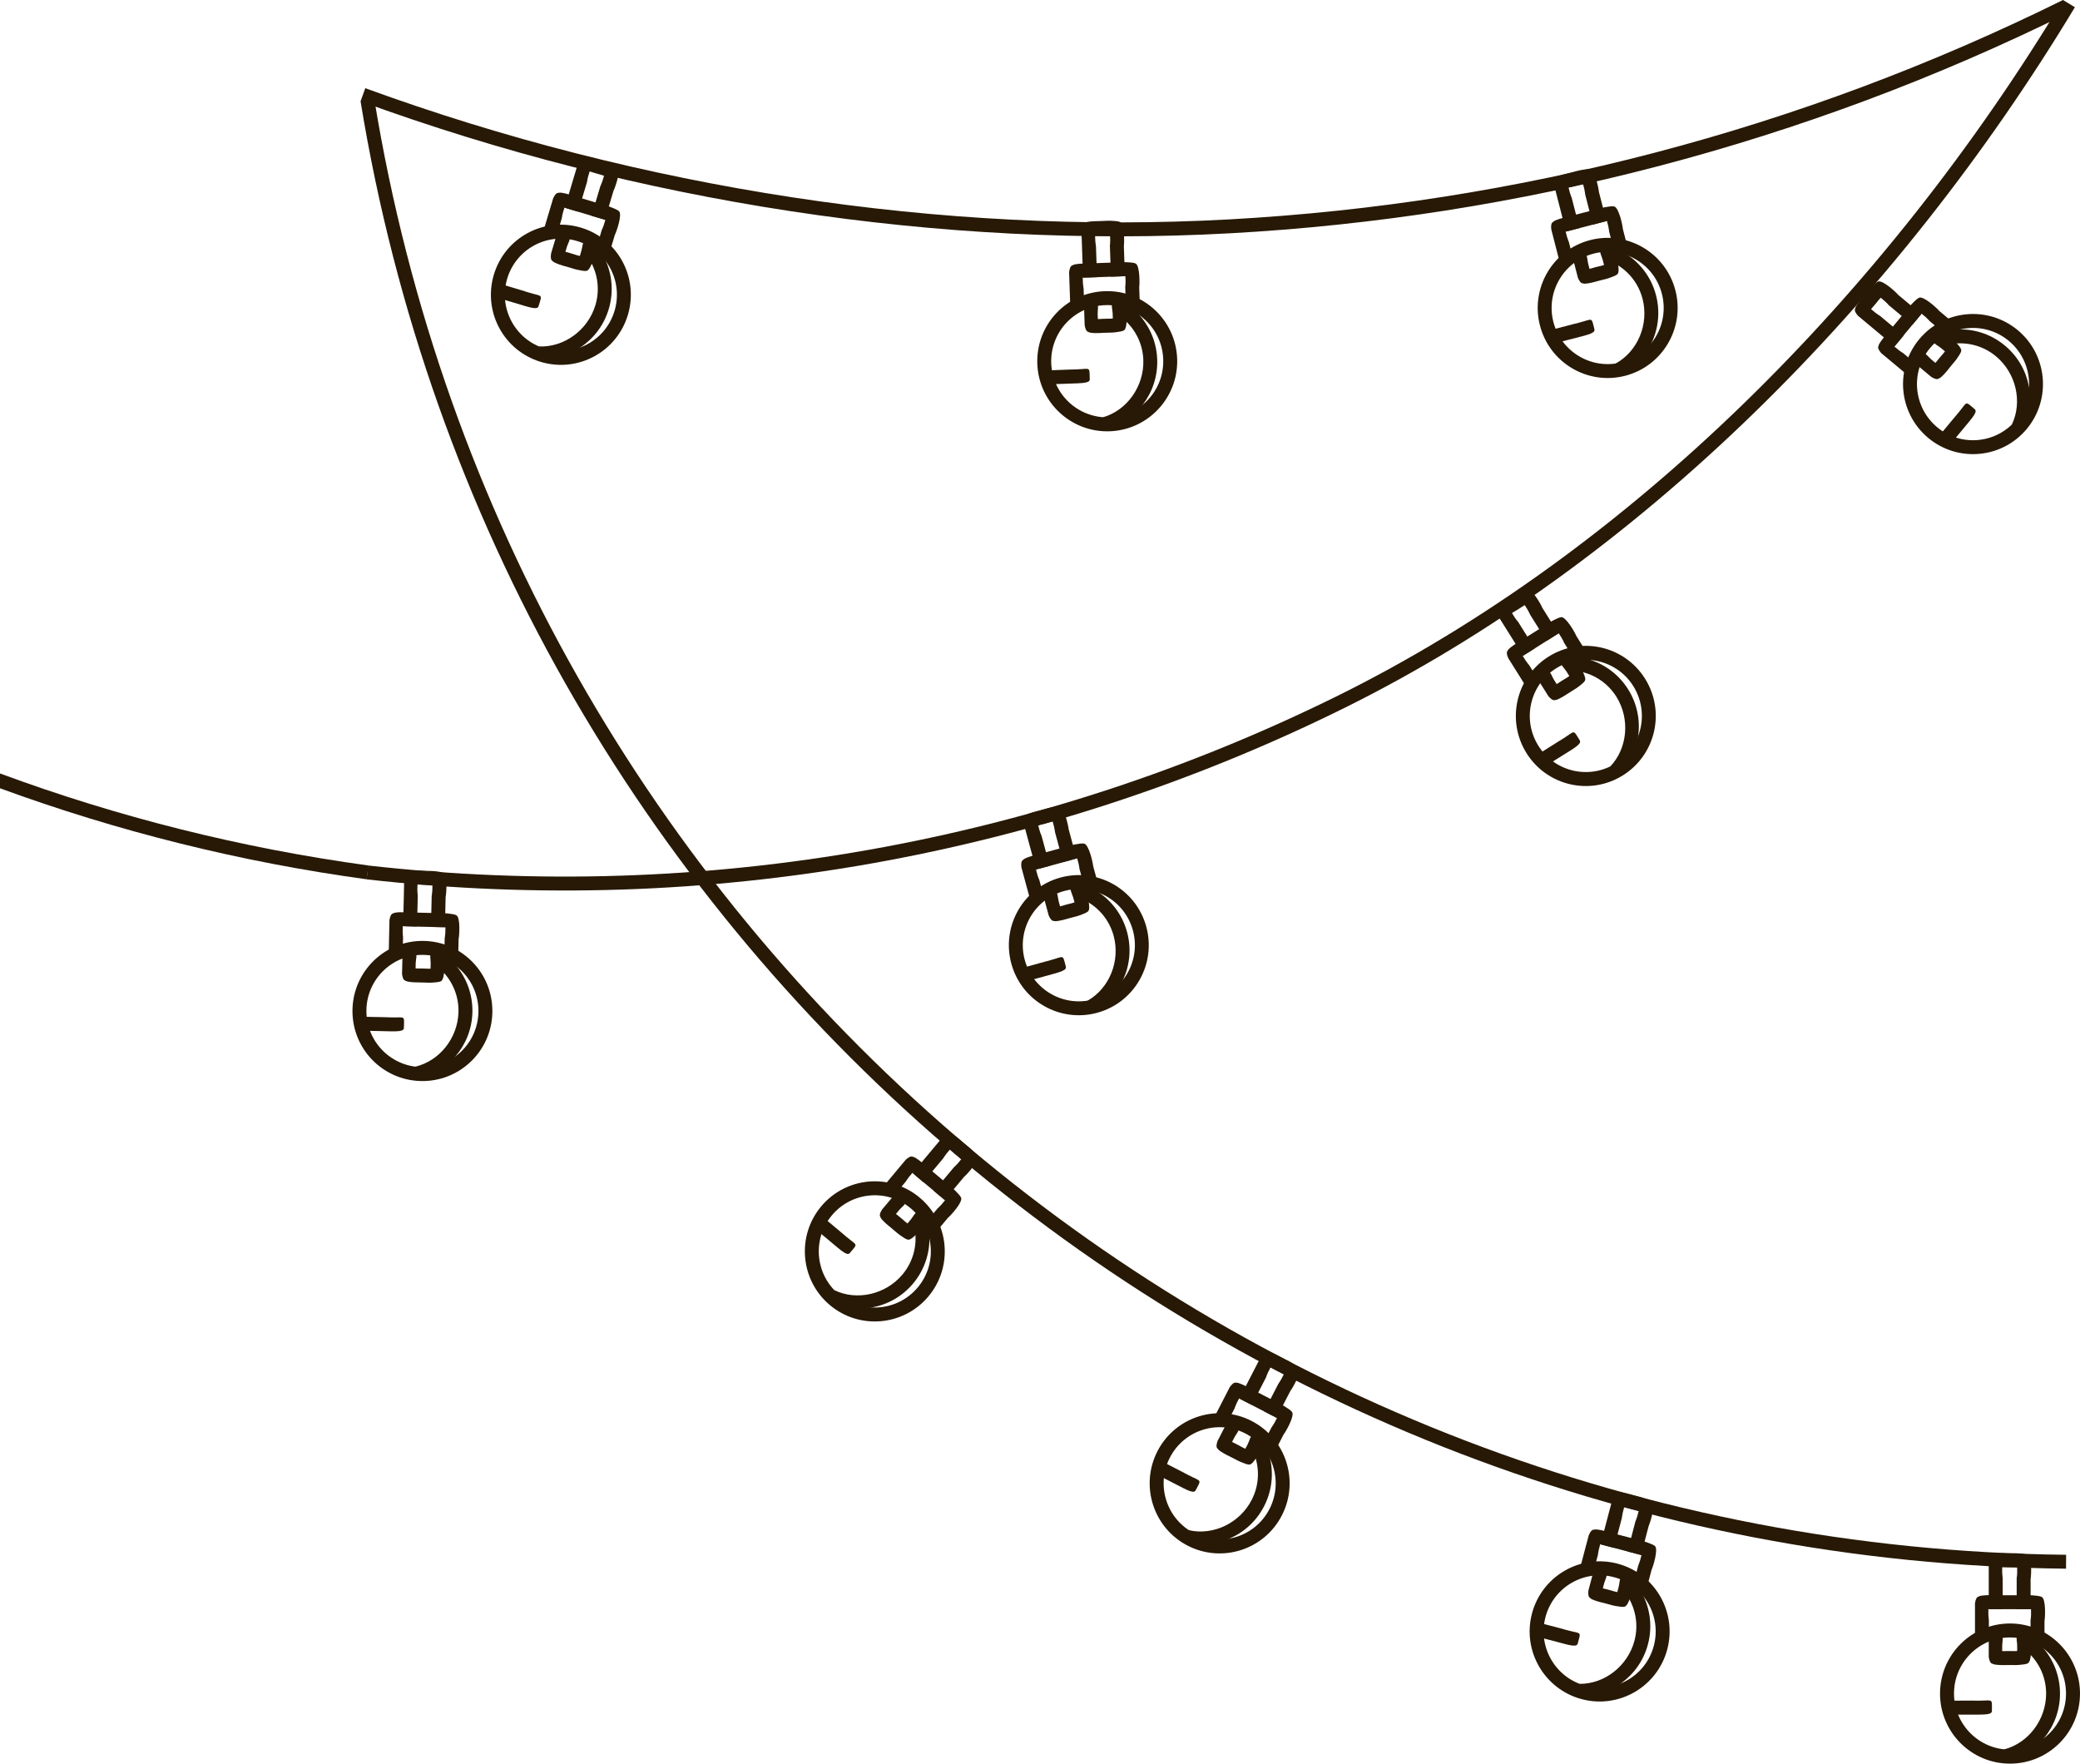 <?xml version="1.0" encoding="UTF-8"?> <svg xmlns="http://www.w3.org/2000/svg" width="460" height="390" viewBox="0 0 460 390" fill="none"> <path fill-rule="evenodd" clip-rule="evenodd" d="M81.418 191.391C156.422 199.869 230.455 186.096 295.484 154.033C360.525 121.958 417.21 64.702 456.235 0L458.872 1.597C419.536 66.815 362.408 124.468 296.851 156.783C231.294 189.11 156.674 202.992 81.082 194.454L81.418 191.391Z" fill="#271905"></path> <path fill-rule="evenodd" clip-rule="evenodd" d="M82.773 21.903C97.796 113.96 144.769 193.949 211.273 251.17C277.777 308.39 363.811 342.842 456.931 343.815L456.907 346.889C363.032 345.905 276.302 311.176 209.271 253.499C142.228 195.822 94.871 115.197 79.74 22.396L82.773 21.903Z" fill="#271905"></path> <path fill-rule="evenodd" clip-rule="evenodd" d="M444.521 359.007C453.069 359.007 459.999 365.948 459.999 374.498C459.999 383.06 453.069 390.001 444.521 390.001C435.973 390.001 429.043 383.06 429.043 374.498C429.055 365.948 435.973 359.007 444.521 359.007ZM444.521 362.093C437.675 362.093 432.136 367.653 432.136 374.498C432.136 381.355 437.687 386.903 444.521 386.903C451.367 386.903 456.906 381.343 456.906 374.498C456.918 367.653 451.367 362.093 444.521 362.093Z" fill="#271905"></path> <path fill-rule="evenodd" clip-rule="evenodd" d="M439.82 355.836V349.184V345.281C439.916 344.62 440.096 344.092 440.36 343.9C440.432 343.852 440.528 343.804 440.648 343.768C440.803 343.684 440.971 343.624 441.187 343.6C441.739 343.504 442.854 343.432 443.933 343.492C444.076 343.492 444.508 343.492 444.364 343.492H440.504H441.379H444.532H444.64C445.395 343.456 446.294 343.468 447.062 343.576C447.805 343.636 448.285 343.756 448.536 343.912C449.352 344.5 449.256 348.067 449.076 349.196V355.848H445.995V348.956L446.031 348.715C446.103 348.307 446.139 347.37 446.103 346.59C445.659 346.566 445.191 346.566 444.772 346.578H444.7H444.364C444.232 346.578 444.088 346.578 443.957 346.578H443.873H443.789C443.489 346.566 443.141 346.554 442.794 346.566C442.758 347.358 442.806 348.295 442.866 348.715L442.902 348.956V355.848H439.82V355.836Z" fill="#271905"></path> <path fill-rule="evenodd" clip-rule="evenodd" d="M436.775 361.192V358.454V354.551C436.871 353.891 437.051 353.363 437.315 353.17C437.387 353.122 437.483 353.074 437.603 353.038C437.759 352.954 437.926 352.894 438.13 352.87C438.682 352.774 439.797 352.702 440.876 352.762C441.02 352.762 441.451 352.762 441.307 352.762H437.447H438.322H447.602H447.71C448.465 352.726 449.364 352.738 450.131 352.846C450.875 352.906 451.354 353.026 451.606 353.182C452.421 353.771 452.337 357.337 452.146 358.466V361.204H449.064V358.226L449.1 357.986C449.172 357.578 449.208 356.641 449.172 355.86C448.729 355.836 448.261 355.836 447.841 355.848H447.769H441.307C441.175 355.848 441.032 355.848 440.9 355.848H440.816H440.732C440.432 355.836 440.084 355.824 439.737 355.836C439.701 356.629 439.749 357.566 439.809 357.986L439.845 358.226V361.204H436.775V361.192Z" fill="#271905"></path> <path fill-rule="evenodd" clip-rule="evenodd" d="M439.82 360.316V362.501V366.404C439.916 367.065 440.096 367.593 440.36 367.785C440.432 367.833 440.528 367.881 440.648 367.917C440.803 368.001 440.971 368.061 441.187 368.085C441.739 368.181 442.854 368.253 443.933 368.193C444.076 368.193 444.508 368.193 444.364 368.193H440.504H441.379H444.532H444.64C445.395 368.229 446.294 368.217 447.062 368.109C447.805 368.049 448.285 367.941 448.536 367.773C449.352 367.185 449.256 363.618 449.076 362.489V360.304H445.995V362.729L446.031 362.97C446.103 363.378 446.139 364.315 446.103 365.095C445.659 365.119 445.191 365.119 444.772 365.107H444.7H444.364C444.232 365.107 444.088 365.107 443.957 365.107H443.873H443.789C443.489 365.119 443.141 365.131 442.794 365.119C442.758 364.327 442.806 363.39 442.866 362.97L442.902 362.729V360.304H439.82V360.316Z" fill="#271905"></path> <path fill-rule="evenodd" clip-rule="evenodd" d="M450.924 363.426C453.802 366.236 455.576 370.162 455.576 374.509C455.576 382.003 450.265 388.259 443.203 389.7V386.854C448.55 385.485 452.507 380.297 452.507 374.509C452.507 370.967 451.02 367.773 448.646 365.515V362.021L450.924 363.426Z" fill="#271905"></path> <path fill-rule="evenodd" clip-rule="evenodd" d="M430.387 376.071H430.734L436.693 376.059L436.681 376.071H437.712C440.841 376.071 440.518 375.458 440.518 378.436C440.47 378.568 440.422 378.676 440.362 378.736C440.062 379.037 439.235 379.157 437.748 379.157H433.66H434.235H433.6H431.933L430.387 376.071Z" fill="#271905"></path> <path fill-rule="evenodd" clip-rule="evenodd" d="M357.708 345.773C365.969 347.958 370.908 356.436 368.726 364.71C366.544 372.984 358.08 377.931 349.819 375.746C341.559 373.56 336.619 365.082 338.801 356.808C340.983 348.534 349.448 343.599 357.708 345.773ZM356.929 348.763C350.311 347.021 343.537 350.972 341.786 357.601C340.048 364.23 343.992 371.014 350.61 372.768C357.229 374.509 364.002 370.558 365.753 363.929C367.491 357.289 363.547 350.504 356.929 348.763Z" fill="#271905"></path> <path fill-rule="evenodd" clip-rule="evenodd" d="M353.969 341.51L355.659 335.073L356.654 331.303C356.918 330.69 357.218 330.222 357.53 330.102C357.613 330.078 357.709 330.054 357.841 330.054C358.009 330.006 358.189 329.994 358.405 330.018C358.956 330.066 360.059 330.282 361.09 330.606C361.222 330.642 361.654 330.75 361.51 330.714L357.781 329.729L358.633 329.958L361.678 330.762L361.774 330.786C362.517 330.942 363.38 331.195 364.088 331.483C364.795 331.735 365.227 331.963 365.43 332.179C366.066 332.96 365.071 336.382 364.615 337.427L362.925 343.863L359.939 343.071L361.69 336.406L361.786 336.178C361.954 335.794 362.229 334.905 362.397 334.149C361.977 334.005 361.522 333.896 361.102 333.8L361.042 333.788L360.719 333.704C360.587 333.668 360.455 333.632 360.323 333.596L360.239 333.572L360.155 333.548C359.867 333.464 359.532 333.368 359.196 333.284C358.968 334.041 358.764 334.953 358.716 335.373L358.692 335.614L356.942 342.278L353.969 341.51Z" fill="#271905"></path> <path fill-rule="evenodd" clip-rule="evenodd" d="M349.664 345.917L350.359 343.275L351.355 339.505C351.618 338.892 351.918 338.424 352.23 338.304C352.314 338.28 352.41 338.256 352.541 338.256C352.709 338.208 352.889 338.196 353.105 338.22C353.656 338.268 354.759 338.484 355.791 338.808C355.922 338.844 356.354 338.952 356.21 338.916L352.482 337.932L353.333 338.16L362.301 340.525L362.397 340.549C363.14 340.706 364.003 340.958 364.71 341.246C365.418 341.498 365.849 341.726 366.053 341.942C366.689 342.723 365.694 346.145 365.238 347.19L364.543 349.832L361.557 349.039L362.313 346.157L362.409 345.929C362.576 345.545 362.852 344.656 363.02 343.9C362.6 343.756 362.145 343.648 361.725 343.552L361.665 343.54L355.419 341.894C355.287 341.858 355.155 341.822 355.023 341.786L354.939 341.762L354.855 341.738C354.568 341.654 354.232 341.558 353.896 341.474C353.668 342.231 353.465 343.143 353.417 343.564L353.393 343.804L352.637 346.686L349.664 345.917Z" fill="#271905"></path> <path fill-rule="evenodd" clip-rule="evenodd" d="M352.83 345.833L352.279 347.947L351.284 351.717C351.212 352.378 351.248 352.93 351.463 353.194C351.523 353.254 351.607 353.326 351.703 353.398C351.823 353.518 351.979 353.627 352.171 353.699C352.674 353.927 353.741 354.287 354.796 354.503C354.928 354.539 355.36 354.647 355.216 354.611L351.488 353.627L352.339 353.855L355.384 354.659L355.48 354.683C356.199 354.911 357.074 355.128 357.842 355.224C358.585 355.356 359.077 355.368 359.352 355.272C360.288 354.911 361.115 351.429 361.223 350.3L361.774 348.187L358.789 347.394L358.165 349.748L358.141 349.988C358.105 350.408 357.902 351.309 357.674 352.065C357.23 351.981 356.787 351.861 356.379 351.729L356.319 351.705L355.995 351.621C355.864 351.585 355.732 351.549 355.6 351.513L355.516 351.489L355.432 351.477C355.144 351.417 354.808 351.333 354.473 351.237C354.641 350.468 354.916 349.568 355.084 349.183L355.18 348.955L355.804 346.602L352.83 345.833Z" fill="#271905"></path> <path fill-rule="evenodd" clip-rule="evenodd" d="M362.78 351.681C364.842 355.139 365.562 359.378 364.459 363.581C362.552 370.835 355.827 375.518 348.621 375.11L349.34 372.36C354.867 372.396 359.999 368.397 361.473 362.801C362.373 359.378 361.749 355.908 360.035 353.11L360.922 349.724L362.78 351.681Z" fill="#271905"></path> <path fill-rule="evenodd" clip-rule="evenodd" d="M339.701 358.67L340.037 358.754L345.804 360.267L345.792 360.279L346.787 360.543C349.82 361.348 349.652 360.663 348.897 363.545C348.813 363.665 348.741 363.75 348.669 363.798C348.309 364.002 347.47 363.918 346.043 363.533L342.087 362.489L342.639 362.633L342.027 362.477L340.421 362.056L339.701 358.67Z" fill="#271905"></path> <path fill-rule="evenodd" clip-rule="evenodd" d="M276.829 314.238C284.418 318.164 287.404 327.507 283.483 335.12C279.563 342.722 270.235 345.712 262.634 341.785C255.045 337.858 252.059 328.516 255.98 320.902C259.9 313.301 269.228 310.311 276.829 314.238ZM275.414 316.988C269.336 313.841 261.855 316.231 258.725 322.319C255.584 328.408 257.97 335.901 264.061 339.035C270.139 342.181 277.62 339.792 280.75 333.691C283.879 327.615 281.493 320.122 275.414 316.988Z" fill="#271905"></path> <path fill-rule="evenodd" clip-rule="evenodd" d="M274.096 309.266L277.141 303.358L278.927 299.888C279.323 299.347 279.719 298.951 280.042 298.903C280.126 298.891 280.234 298.903 280.354 298.915C280.534 298.903 280.714 298.939 280.906 299.011C281.433 299.179 282.464 299.636 283.399 300.176C283.519 300.236 283.915 300.44 283.783 300.368L280.354 298.591L281.133 298.999L283.939 300.452L284.035 300.5C284.718 300.812 285.509 301.245 286.145 301.689C286.78 302.085 287.152 302.41 287.296 302.662C287.751 303.562 286.037 306.697 285.354 307.609L282.308 313.517L279.575 312.1L282.728 305.976L282.872 305.772C283.124 305.436 283.579 304.631 283.915 303.923C283.531 303.694 283.124 303.49 282.728 303.298L282.668 303.274L282.368 303.118C282.248 303.058 282.128 302.998 282.009 302.926L281.937 302.89L281.865 302.842C281.601 302.698 281.301 302.53 280.989 302.374C280.606 303.058 280.21 303.911 280.078 304.307L280.006 304.547L276.853 310.671L274.096 309.266Z" fill="#271905"></path> <path fill-rule="evenodd" clip-rule="evenodd" d="M268.939 312.629L270.186 310.203L271.973 306.732C272.368 306.192 272.764 305.808 273.088 305.748C273.172 305.736 273.279 305.748 273.399 305.76C273.579 305.748 273.759 305.784 273.951 305.856C274.478 306.024 275.509 306.48 276.445 307.021C276.565 307.081 276.96 307.285 276.828 307.213L273.399 305.436L274.179 305.844L282.427 310.107L282.523 310.155C283.206 310.467 283.998 310.899 284.633 311.344C285.269 311.74 285.64 312.064 285.784 312.316C286.24 313.217 284.525 316.351 283.842 317.264L282.595 319.69L279.85 318.273L281.216 315.619L281.36 315.427C281.612 315.09 282.068 314.286 282.403 313.577C282.02 313.349 281.612 313.145 281.216 312.953L281.156 312.929L275.414 309.963C275.294 309.903 275.174 309.843 275.054 309.783L274.982 309.747L274.91 309.699C274.646 309.554 274.347 309.386 274.035 309.23C273.651 309.915 273.256 310.767 273.124 311.164L273.052 311.404L271.685 314.058L268.939 312.629Z" fill="#271905"></path> <path fill-rule="evenodd" clip-rule="evenodd" d="M272.044 313.241L271.049 315.187L269.263 318.657C269.047 319.293 268.963 319.834 269.107 320.134C269.155 320.206 269.215 320.29 269.299 320.374C269.395 320.518 269.527 320.65 269.695 320.771C270.138 321.107 271.097 321.683 272.08 322.127C272.2 322.188 272.596 322.392 272.464 322.332L269.035 320.554L269.814 320.963L272.62 322.404L272.716 322.452C273.375 322.824 274.178 323.232 274.898 323.484C275.593 323.773 276.073 323.893 276.361 323.869C277.356 323.713 278.914 320.506 279.262 319.414L280.257 317.468L277.511 316.051L276.396 318.213L276.325 318.453C276.193 318.849 275.809 319.69 275.413 320.374C275.006 320.194 274.598 319.978 274.226 319.762L274.167 319.726L273.867 319.57C273.747 319.51 273.627 319.45 273.507 319.378L273.435 319.342L273.363 319.305C273.087 319.185 272.776 319.029 272.476 318.861C272.812 318.141 273.279 317.324 273.519 316.988L273.663 316.784L274.778 314.622L272.044 313.241Z" fill="#271905"></path> <path fill-rule="evenodd" clip-rule="evenodd" d="M280.486 321.106C281.745 324.925 281.541 329.236 279.551 333.091C276.122 339.756 268.533 342.866 261.604 340.908L262.91 338.375C268.293 339.612 274.18 336.826 276.818 331.674C278.436 328.528 278.58 325.009 277.513 321.911L279.108 318.801L280.486 321.106Z" fill="#271905"></path> <path fill-rule="evenodd" clip-rule="evenodd" d="M256.448 322.908L256.76 323.064L262.059 325.79H262.047L262.97 326.271C265.751 327.712 265.739 327.015 264.373 329.657C264.265 329.753 264.169 329.825 264.085 329.849C263.689 329.969 262.898 329.705 261.579 329.02L257.946 327.147L258.462 327.411L257.898 327.123L256.424 326.355L256.448 322.908Z" fill="#271905"></path> <path fill-rule="evenodd" clip-rule="evenodd" d="M203.407 264.847C209.953 270.347 210.817 280.122 205.326 286.679C199.835 293.235 190.075 294.1 183.529 288.6C176.983 283.1 176.12 273.325 181.611 266.769C187.102 260.212 196.861 259.347 203.407 264.847ZM201.429 267.213C196.178 262.806 188.373 263.502 183.973 268.75C179.573 274.01 180.268 281.827 185.507 286.234C190.759 290.642 198.564 289.945 202.964 284.697C207.364 279.438 206.668 271.608 201.429 267.213Z" fill="#271905"></path> <path fill-rule="evenodd" clip-rule="evenodd" d="M201.838 259.396L206.106 254.292L208.612 251.302C209.115 250.858 209.583 250.569 209.919 250.593C210.002 250.605 210.11 250.629 210.218 250.677C210.386 250.701 210.566 250.774 210.734 250.894C211.213 251.17 212.113 251.842 212.916 252.575C213.024 252.659 213.359 252.947 213.252 252.851L210.29 250.365L210.962 250.93L213.371 252.959L213.455 253.031C214.055 253.487 214.738 254.076 215.254 254.652C215.781 255.181 216.081 255.577 216.165 255.853C216.405 256.838 214.055 259.504 213.192 260.26L208.923 265.364L206.562 263.382L210.986 258.099L211.165 257.943C211.477 257.666 212.101 256.982 212.58 256.357C212.256 256.045 211.897 255.757 211.561 255.493L211.513 255.457L211.249 255.241C211.141 255.157 211.046 255.061 210.938 254.977L210.878 254.928L210.818 254.868C210.602 254.664 210.338 254.436 210.062 254.22C209.535 254.808 208.959 255.553 208.744 255.913L208.612 256.129L204.188 261.413L201.838 259.396Z" fill="#271905"></path> <path fill-rule="evenodd" clip-rule="evenodd" d="M196.07 261.533L197.821 259.432L200.326 256.442C200.83 255.997 201.298 255.709 201.633 255.733C201.717 255.745 201.825 255.769 201.933 255.817C202.101 255.841 202.281 255.913 202.449 256.033C202.928 256.309 203.827 256.982 204.631 257.714C204.738 257.799 205.074 258.087 204.966 257.991L202.005 255.505L202.676 256.069L209.786 262.038L209.87 262.11C210.469 262.566 211.153 263.154 211.668 263.731C212.196 264.259 212.495 264.655 212.579 264.932C212.819 265.916 210.469 268.582 209.606 269.339L207.856 271.428L205.494 269.447L207.4 267.165L207.58 267.009C207.892 266.733 208.515 266.048 208.995 265.424C208.671 265.112 208.311 264.823 207.976 264.559L207.928 264.523L202.976 260.368C202.868 260.284 202.772 260.188 202.664 260.104L202.604 260.056L202.544 259.996C202.329 259.792 202.065 259.564 201.789 259.348C201.262 259.936 200.686 260.681 200.47 261.041L200.338 261.257L198.432 263.539L196.07 261.533Z" fill="#271905"></path> <path fill-rule="evenodd" clip-rule="evenodd" d="M198.972 262.818L197.569 264.488L195.063 267.478C194.715 268.042 194.512 268.558 194.596 268.895C194.62 268.979 194.668 269.075 194.727 269.171C194.787 269.339 194.883 269.495 195.027 269.651C195.387 270.071 196.202 270.852 197.065 271.501C197.173 271.597 197.509 271.873 197.389 271.777L194.428 269.291L195.099 269.855L197.509 271.885L197.593 271.957C198.156 272.461 198.852 273.038 199.499 273.446C200.111 273.878 200.554 274.106 200.842 274.142C201.849 274.214 204.067 271.416 204.654 270.444L206.057 268.775L203.695 266.793L202.137 268.654L202.005 268.871C201.789 269.231 201.226 269.963 200.698 270.552C200.338 270.288 199.991 269.987 199.667 269.699L199.619 269.651L199.355 269.435C199.247 269.351 199.151 269.255 199.044 269.171L198.984 269.111L198.912 269.063C198.672 268.883 198.408 268.666 198.144 268.438C198.624 267.814 199.259 267.117 199.571 266.841L199.751 266.685L201.31 264.824L198.972 262.818Z" fill="#271905"></path> <path fill-rule="evenodd" clip-rule="evenodd" d="M205.48 272.341C205.876 276.34 204.725 280.495 201.944 283.821C197.136 289.573 189.055 290.942 182.713 287.496L184.535 285.31C189.511 287.7 195.865 286.271 199.582 281.84C201.86 279.126 202.771 275.727 202.399 272.461L204.641 269.783L205.48 272.341Z" fill="#271905"></path> <path fill-rule="evenodd" clip-rule="evenodd" d="M181.623 268.822L181.887 269.05L186.467 272.881H186.455L187.246 273.542C189.644 275.559 189.788 274.875 187.882 277.156C187.762 277.228 187.654 277.276 187.558 277.288C187.138 277.324 186.431 276.88 185.292 275.931L182.151 273.301L182.594 273.674L182.103 273.265L180.832 272.197L181.623 268.822Z" fill="#271905"></path> <path fill-rule="evenodd" clip-rule="evenodd" d="M93.779 208.071C102.328 208.264 109.09 215.361 108.886 223.923C108.694 232.485 101.608 239.257 93.06 239.053C84.512 238.861 77.75 231.764 77.954 223.202C78.157 214.652 85.243 207.879 93.779 208.071ZM93.707 211.158C86.862 211.001 81.191 216.429 81.035 223.274C80.879 230.131 86.298 235.811 93.132 235.967C99.978 236.123 105.649 230.695 105.805 223.851C105.972 217.006 100.553 211.326 93.707 211.158Z" fill="#271905"></path> <path fill-rule="evenodd" clip-rule="evenodd" d="M89.152 204.805L89.308 198.152L89.392 194.25C89.512 193.589 89.692 193.073 89.968 192.881C90.04 192.833 90.135 192.797 90.255 192.761C90.411 192.677 90.579 192.616 90.795 192.604C91.346 192.52 92.473 192.484 93.54 192.556C93.684 192.556 94.116 192.568 93.972 192.568L90.112 192.484L90.987 192.508L94.14 192.58H94.248C95.003 192.568 95.902 192.604 96.669 192.713C97.413 192.797 97.892 192.917 98.132 193.085C98.936 193.697 98.768 197.264 98.552 198.381L98.396 205.033L95.315 204.961L95.471 198.068L95.519 197.828C95.591 197.42 95.65 196.495 95.638 195.703C95.195 195.667 94.727 195.655 94.308 195.667H94.236L93.9 195.655C93.768 195.655 93.624 195.655 93.492 195.643H93.409L93.325 195.631C93.025 195.607 92.677 195.595 92.329 195.595C92.281 196.387 92.293 197.324 92.353 197.744L92.389 197.984L92.234 204.877L89.152 204.805Z" fill="#271905"></path> <path fill-rule="evenodd" clip-rule="evenodd" d="M85.986 210.089L86.046 207.351L86.13 203.448C86.25 202.787 86.43 202.271 86.706 202.079C86.778 202.031 86.874 201.995 86.993 201.959C87.149 201.875 87.317 201.815 87.533 201.803C88.084 201.719 89.199 201.683 90.278 201.755C90.422 201.755 90.854 201.767 90.71 201.767L86.85 201.683L87.725 201.707L97.004 201.923H97.112C97.868 201.911 98.767 201.947 99.534 202.067C100.277 202.151 100.757 202.271 100.997 202.439C101.8 203.052 101.62 206.618 101.416 207.735L101.356 210.473L98.275 210.401L98.347 207.423L98.395 207.183C98.467 206.774 98.527 205.85 98.515 205.057C98.071 205.021 97.604 205.009 97.184 205.021H97.112L90.65 204.865C90.518 204.865 90.374 204.865 90.243 204.853H90.159L90.075 204.841C89.775 204.817 89.427 204.805 89.079 204.805C89.032 205.597 89.044 206.534 89.103 206.954L89.139 207.195L89.067 210.173L85.986 210.089Z" fill="#271905"></path> <path fill-rule="evenodd" clip-rule="evenodd" d="M89.056 209.272L89.008 211.458L88.912 215.361C88.996 216.021 89.152 216.55 89.428 216.754C89.5 216.802 89.596 216.85 89.703 216.886C89.847 216.982 90.027 217.042 90.231 217.066C90.77 217.174 91.897 217.27 92.976 217.246C93.12 217.246 93.552 217.258 93.408 217.258L89.547 217.174L90.423 217.198L93.576 217.27H93.684C94.439 217.318 95.338 217.33 96.106 217.246C96.849 217.198 97.341 217.102 97.58 216.946C98.407 216.369 98.395 212.803 98.252 211.674L98.3 209.489L95.218 209.417L95.159 211.842L95.194 212.082C95.254 212.491 95.266 213.427 95.218 214.208C94.775 214.22 94.307 214.208 93.888 214.184H93.816L93.48 214.172C93.348 214.172 93.204 214.16 93.072 214.16H92.988H92.904C92.605 214.172 92.257 214.172 91.909 214.148C91.897 213.355 91.957 212.419 92.029 212.01L92.077 211.77L92.137 209.345L89.056 209.272Z" fill="#271905"></path> <path fill-rule="evenodd" clip-rule="evenodd" d="M100.074 212.647C102.88 215.529 104.57 219.492 104.474 223.827C104.307 231.32 98.84 237.456 91.754 238.729L91.814 235.883C97.197 234.634 101.261 229.543 101.393 223.767C101.477 220.224 100.062 216.994 97.749 214.676L97.832 211.182L100.074 212.647Z" fill="#271905"></path> <path fill-rule="evenodd" clip-rule="evenodd" d="M79.248 224.812L79.596 224.824L85.554 224.944L85.542 224.956L86.573 224.98C89.703 225.052 89.391 224.427 89.319 227.405C89.271 227.537 89.211 227.646 89.151 227.706C88.851 227.994 88.012 228.09 86.537 228.066L82.449 227.97L83.025 227.982L82.389 227.97L80.723 227.934L79.248 224.812Z" fill="#271905"></path> <path fill-rule="evenodd" clip-rule="evenodd" d="M234.519 194.057C242.768 191.812 251.268 196.675 253.51 204.937C255.752 213.199 250.897 221.713 242.648 223.959C234.4 226.204 225.899 221.341 223.657 213.079C221.415 204.829 226.283 196.303 234.519 194.057ZM235.335 197.035C228.729 198.837 224.832 205.658 226.631 212.274C228.429 218.891 235.239 222.794 241.845 220.992C248.451 219.191 252.347 212.37 250.549 205.754C248.751 199.137 241.929 195.234 235.335 197.035Z" fill="#271905"></path> <path fill-rule="evenodd" clip-rule="evenodd" d="M229.15 192.244L227.399 185.831L226.38 182.061C226.308 181.4 226.332 180.848 226.548 180.584C226.608 180.524 226.68 180.452 226.788 180.38C226.908 180.259 227.064 180.151 227.255 180.067C227.759 179.839 228.826 179.467 229.881 179.239C230.013 179.203 230.445 179.083 230.301 179.119L226.572 180.139L227.423 179.911L230.469 179.083L230.564 179.059C231.284 178.83 232.159 178.602 232.914 178.506C233.658 178.374 234.149 178.35 234.425 178.446C235.372 178.806 236.211 182.265 236.343 183.406L238.094 189.818L235.12 190.635L233.31 183.982L233.286 183.742C233.238 183.334 233.034 182.421 232.806 181.676C232.375 181.772 231.931 181.893 231.512 182.025L231.452 182.049L231.128 182.133C230.996 182.169 230.864 182.205 230.732 182.241L230.648 182.265L230.564 182.277C230.277 182.337 229.941 182.421 229.605 182.529C229.785 183.298 230.061 184.198 230.241 184.582L230.337 184.811L232.147 191.463L229.15 192.244Z" fill="#271905"></path> <path fill-rule="evenodd" clip-rule="evenodd" d="M227.626 198.212L226.907 195.57L225.888 191.8C225.816 191.139 225.84 190.587 226.056 190.323C226.116 190.263 226.188 190.191 226.296 190.119C226.416 189.998 226.571 189.89 226.763 189.806C227.267 189.578 228.334 189.206 229.389 188.978C229.521 188.942 229.94 188.822 229.808 188.858L226.08 189.878L226.931 189.65L235.887 187.212L235.983 187.188C236.702 186.96 237.577 186.732 238.333 186.636C239.076 186.504 239.568 186.48 239.843 186.576C240.791 186.936 241.63 190.395 241.762 191.536L242.481 194.177L239.508 194.994L238.728 192.124L238.704 191.884C238.656 191.475 238.453 190.563 238.225 189.818C237.793 189.914 237.35 190.034 236.93 190.167L236.87 190.191L230.636 191.896C230.504 191.932 230.372 191.968 230.24 192.004L230.156 192.028L230.072 192.04C229.784 192.1 229.449 192.184 229.113 192.292C229.293 193.061 229.569 193.961 229.749 194.346L229.844 194.574L230.624 197.444L227.626 198.212Z" fill="#271905"></path> <path fill-rule="evenodd" clip-rule="evenodd" d="M230.324 196.555L230.9 198.656L231.919 202.427C232.195 203.039 232.494 203.495 232.806 203.616C232.89 203.64 232.986 203.664 233.118 203.664C233.286 203.712 233.465 203.724 233.681 203.688C234.233 203.628 235.336 203.399 236.355 203.075C236.487 203.039 236.918 202.919 236.774 202.967L233.046 203.988L233.897 203.76L236.942 202.931L237.038 202.907C237.769 202.739 238.633 202.487 239.352 202.187C240.059 201.922 240.491 201.694 240.683 201.478C241.318 200.686 240.287 197.275 239.82 196.23L239.244 194.129L236.271 194.945L236.906 197.287L237.002 197.515C237.17 197.9 237.458 198.776 237.626 199.545C237.206 199.689 236.762 199.809 236.343 199.905L236.283 199.917L235.959 200.001C235.827 200.037 235.695 200.073 235.563 200.109L235.48 200.133L235.396 200.157C235.108 200.253 234.784 200.349 234.436 200.433C234.197 199.677 233.993 198.764 233.945 198.344L233.921 198.104L233.286 195.762L230.324 196.555Z" fill="#271905"></path> <path fill-rule="evenodd" clip-rule="evenodd" d="M241.857 196.639C245.37 198.597 248.115 201.911 249.254 206.102C251.22 213.331 247.732 220.764 241.293 224.019L240.55 221.269C245.346 218.531 247.804 212.503 246.281 206.919C245.346 203.496 243.08 200.806 240.202 199.257L239.279 195.883L241.857 196.639Z" fill="#271905"></path> <path fill-rule="evenodd" clip-rule="evenodd" d="M225.359 214.243L225.695 214.147L231.438 212.562L231.426 212.574L232.421 212.298C235.442 211.469 234.963 210.965 235.742 213.847C235.73 213.991 235.706 214.099 235.67 214.183C235.466 214.544 234.687 214.88 233.26 215.276L229.316 216.357L229.867 216.201L229.256 216.369L227.649 216.801L225.359 214.243Z" fill="#271905"></path> <path fill-rule="evenodd" clip-rule="evenodd" d="M342.482 145.194C349.723 140.643 359.267 142.828 363.811 150.082C368.355 157.335 366.173 166.893 358.931 171.445C351.69 175.996 342.146 173.81 337.602 166.557C333.059 159.304 335.253 149.745 342.482 145.194ZM344.125 147.8C338.334 151.439 336.571 159.1 340.216 164.912C343.849 170.724 351.498 172.465 357.301 168.827C363.103 165.188 364.842 157.527 361.209 151.715C357.564 145.915 349.915 144.161 344.125 147.8Z" fill="#271905"></path> <path fill-rule="evenodd" clip-rule="evenodd" d="M336.823 145.014L333.298 139.382L331.224 136.08C330.96 135.468 330.828 134.927 330.948 134.615C330.984 134.531 331.044 134.447 331.116 134.351C331.2 134.195 331.32 134.051 331.476 133.918C331.895 133.546 332.806 132.898 333.741 132.357C333.861 132.285 334.233 132.045 334.101 132.129L330.828 134.183L331.571 133.714L334.245 132.033L334.329 131.973C334.952 131.541 335.72 131.072 336.415 130.76C337.086 130.424 337.542 130.256 337.842 130.256C338.849 130.328 340.659 133.39 341.115 134.447L344.64 140.079L342.026 141.724L338.369 135.888L338.273 135.66C338.106 135.275 337.65 134.471 337.206 133.822C336.811 134.039 336.427 134.291 336.067 134.531L336.007 134.567L335.72 134.747C335.6 134.819 335.492 134.891 335.372 134.963L335.3 135.011L335.228 135.047C334.964 135.191 334.677 135.371 334.377 135.564C334.773 136.248 335.3 137.029 335.576 137.341L335.744 137.521L339.4 143.369L336.823 145.014Z" fill="#271905"></path> <path fill-rule="evenodd" clip-rule="evenodd" d="M337.086 151.175L335.636 148.857L333.562 145.555C333.298 144.943 333.166 144.402 333.286 144.09C333.322 144.006 333.382 143.922 333.454 143.826C333.538 143.67 333.658 143.526 333.813 143.393C334.233 143.021 335.144 142.373 336.079 141.832C336.199 141.76 336.571 141.52 336.439 141.604L333.166 143.658L333.909 143.189L341.762 138.254L341.846 138.194C342.47 137.761 343.237 137.293 343.932 136.981C344.604 136.645 345.059 136.477 345.359 136.477C346.366 136.549 348.176 139.611 348.632 140.668L350.083 142.985L347.469 144.63L345.886 142.109L345.791 141.88C345.635 141.496 345.167 140.692 344.724 140.043C344.328 140.259 343.944 140.511 343.585 140.752L343.525 140.788L338.094 144.222C337.974 144.294 337.866 144.366 337.746 144.438L337.674 144.486L337.602 144.522C337.338 144.666 337.05 144.846 336.751 145.039C337.146 145.723 337.674 146.504 337.95 146.816L338.117 146.996L339.7 149.518L337.086 151.175Z" fill="#271905"></path> <path fill-rule="evenodd" clip-rule="evenodd" d="M339.197 148.797L340.36 150.646L342.434 153.948C342.866 154.453 343.298 154.813 343.633 154.837C343.717 154.837 343.825 154.825 343.945 154.801C344.125 154.801 344.305 154.753 344.484 154.657C345 154.441 345.983 153.9 346.87 153.288C346.99 153.216 347.362 152.976 347.242 153.06L343.969 155.113L344.712 154.645L347.386 152.964L347.47 152.904C348.129 152.531 348.885 152.039 349.472 151.547C350.071 151.09 350.419 150.742 350.539 150.478C350.911 149.541 348.944 146.563 348.189 145.711L347.026 143.861L344.413 145.506L345.707 147.56L345.875 147.74C346.151 148.052 346.679 148.821 347.062 149.493C346.703 149.757 346.307 149.998 345.935 150.214L345.875 150.25L345.587 150.43C345.468 150.502 345.36 150.574 345.24 150.646L345.168 150.694L345.096 150.742C344.856 150.91 344.556 151.102 344.269 151.283C343.825 150.634 343.358 149.818 343.19 149.421L343.094 149.193L341.799 147.14L339.197 148.797Z" fill="#271905"></path> <path fill-rule="evenodd" clip-rule="evenodd" d="M350.25 145.531C354.171 146.384 357.767 148.762 360.069 152.436C364.05 158.789 362.863 166.918 357.647 171.89L356.137 169.476C359.937 165.465 360.537 158.969 357.468 154.069C355.585 151.067 352.636 149.146 349.423 148.497L347.564 145.531H350.25Z" fill="#271905"></path> <path fill-rule="evenodd" clip-rule="evenodd" d="M339.568 167.17L339.856 166.989L344.904 163.807V163.819L345.779 163.267C348.428 161.598 347.829 161.249 349.411 163.783C349.447 163.927 349.447 164.035 349.435 164.131C349.34 164.54 348.704 165.08 347.445 165.873L343.98 168.046L344.472 167.734L343.932 168.07L342.53 168.959L339.568 167.17Z" fill="#271905"></path> <path fill-rule="evenodd" clip-rule="evenodd" d="M424.451 75.005C429.918 68.436 439.678 67.548 446.248 73.024C452.806 78.499 453.693 88.274 448.226 94.855C442.759 101.424 433 102.312 426.43 96.836C419.86 91.349 418.984 81.586 424.451 75.005ZM426.825 76.986C422.437 82.246 423.145 90.076 428.408 94.471C433.659 98.866 441.476 98.145 445.864 92.886C450.252 87.626 449.533 79.796 444.281 75.401C439.018 71.006 431.201 71.715 426.825 76.986Z" fill="#271905"></path> <path fill-rule="evenodd" clip-rule="evenodd" d="M419.009 76.603L413.913 72.34L410.916 69.842C410.473 69.338 410.185 68.869 410.197 68.533C410.209 68.449 410.233 68.341 410.281 68.233C410.305 68.065 410.377 67.885 410.485 67.716C410.76 67.236 411.432 66.323 412.151 65.531C412.235 65.423 412.523 65.087 412.427 65.195L409.957 68.161L410.521 67.488L412.535 65.062L412.595 64.978C413.05 64.378 413.638 63.694 414.201 63.165C414.729 62.637 415.124 62.337 415.4 62.24C416.383 61.988 419.057 64.342 419.8 65.207L424.896 69.47L422.917 71.835L417.63 67.416L417.51 67.248C417.234 66.936 416.551 66.311 415.928 65.831C415.616 66.155 415.328 66.516 415.064 66.852L415.028 66.9L414.813 67.164C414.729 67.272 414.645 67.368 414.549 67.476L414.501 67.536L414.441 67.596C414.237 67.812 414.009 68.077 413.794 68.353C414.381 68.881 415.124 69.458 415.484 69.674L415.7 69.794L420.987 74.213L419.009 76.603Z" fill="#271905"></path> <path fill-rule="evenodd" clip-rule="evenodd" d="M421.168 82.367L419.07 80.613L416.072 78.116C415.629 77.611 415.341 77.143 415.353 76.807C415.365 76.723 415.389 76.615 415.437 76.507C415.461 76.338 415.533 76.158 415.641 75.99C415.917 75.51 416.588 74.597 417.307 73.805C417.391 73.697 417.679 73.36 417.583 73.468L415.113 76.434L415.677 75.762L421.611 68.629L421.683 68.545C422.139 67.944 422.726 67.26 423.29 66.731C423.817 66.203 424.213 65.903 424.489 65.807C425.472 65.555 428.146 67.908 428.889 68.773L430.987 70.526L429.009 72.892L426.719 70.983L426.563 70.79C426.287 70.478 425.604 69.854 424.98 69.373C424.669 69.698 424.381 70.058 424.117 70.394L424.081 70.442L419.945 75.414C419.861 75.522 419.777 75.618 419.681 75.726L419.633 75.786L419.573 75.846C419.369 76.062 419.142 76.326 418.926 76.603C419.513 77.131 420.257 77.707 420.616 77.924L420.832 78.043L423.122 79.953L421.168 82.367Z" fill="#271905"></path> <path fill-rule="evenodd" clip-rule="evenodd" d="M422.438 79.461L424.116 80.854L427.113 83.352C427.689 83.7 428.204 83.904 428.528 83.82C428.612 83.796 428.708 83.748 428.804 83.688C428.972 83.628 429.127 83.532 429.283 83.388C429.703 83.027 430.482 82.211 431.13 81.346C431.214 81.238 431.501 80.902 431.405 81.01L428.936 83.976L429.499 83.304L431.513 80.878L431.573 80.794C432.077 80.229 432.652 79.533 433.06 78.885C433.492 78.272 433.707 77.828 433.743 77.54C433.815 76.531 431.022 74.321 430.039 73.733L428.36 72.34L426.382 74.706L428.24 76.267L428.456 76.387C428.816 76.603 429.547 77.167 430.135 77.696C429.871 78.056 429.571 78.404 429.283 78.728L429.235 78.776L429.02 79.041C428.936 79.149 428.84 79.245 428.756 79.353L428.696 79.413L428.648 79.485C428.468 79.725 428.252 79.989 428.024 80.253C427.401 79.773 426.706 79.137 426.43 78.824L426.274 78.644L424.416 77.083L422.438 79.461Z" fill="#271905"></path> <path fill-rule="evenodd" clip-rule="evenodd" d="M431.933 72.916C435.925 72.508 440.086 73.649 443.407 76.435C449.161 81.238 450.552 89.332 447.123 95.684L444.941 93.859C447.315 88.864 445.876 82.511 441.428 78.801C438.707 76.531 435.314 75.63 432.053 76.003L429.367 73.769L431.933 72.916Z" fill="#271905"></path> <path fill-rule="evenodd" clip-rule="evenodd" d="M428.48 96.813L428.708 96.549L432.521 91.961V91.973L433.18 91.181C435.182 88.767 434.499 88.623 436.789 90.544C436.861 90.664 436.909 90.772 436.921 90.868C436.957 91.289 436.513 91.997 435.566 93.138L432.952 96.284L433.324 95.84L432.916 96.332L431.849 97.605L428.48 96.813Z" fill="#271905"></path> <path fill-rule="evenodd" clip-rule="evenodd" d="M80.783 19.502C141.724 41.754 208.396 51.997 271.866 48.514C335.325 45.032 398.088 28.784 456.236 0L457.591 2.762C399.071 31.738 335.889 48.082 272.022 51.589C208.156 55.095 141.065 44.804 79.74 22.396L80.783 19.502Z" fill="#271905"></path> <path fill-rule="evenodd" clip-rule="evenodd" d="M128.487 50.34C136.676 52.801 141.316 61.436 138.858 69.637C136.4 77.839 127.78 82.487 119.591 80.025C111.403 77.563 106.763 68.929 109.221 60.727C111.678 52.525 120.299 47.878 128.487 50.34ZM127.6 53.294C121.042 51.325 114.136 55.047 112.17 61.616C110.204 68.184 113.92 75.101 120.478 77.071C127.036 79.04 133.942 75.317 135.908 68.749C137.875 62.18 134.158 55.263 127.6 53.294Z" fill="#271905"></path> <path fill-rule="evenodd" clip-rule="evenodd" d="M124.891 45.945L126.797 39.568L127.912 35.834C128.2 35.233 128.511 34.777 128.835 34.669C128.919 34.645 129.015 34.633 129.147 34.621C129.315 34.585 129.506 34.573 129.71 34.609C130.262 34.681 131.353 34.933 132.372 35.293C132.504 35.329 132.923 35.461 132.791 35.413L129.099 34.309L129.938 34.561L132.959 35.461L133.055 35.485C133.787 35.678 134.65 35.942 135.345 36.254C136.041 36.53 136.472 36.77 136.664 36.998C137.275 37.803 136.16 41.19 135.669 42.222L133.763 48.599L130.813 47.71L132.791 41.105L132.899 40.889C133.079 40.517 133.379 39.64 133.583 38.872C133.163 38.716 132.72 38.584 132.3 38.475L132.24 38.464L131.916 38.367C131.784 38.331 131.653 38.295 131.521 38.247L131.437 38.223L131.353 38.199C131.077 38.103 130.741 37.995 130.406 37.899C130.154 38.644 129.914 39.556 129.866 39.977L129.83 40.217L127.852 46.822L124.891 45.945Z" fill="#271905"></path> <path fill-rule="evenodd" clip-rule="evenodd" d="M120.443 50.196L121.223 47.578L122.338 43.843C122.625 43.243 122.937 42.787 123.261 42.679C123.345 42.655 123.453 42.643 123.573 42.631C123.74 42.595 123.932 42.583 124.136 42.619C124.688 42.691 125.779 42.943 126.798 43.303C126.93 43.339 127.349 43.471 127.217 43.423L123.525 42.318L124.364 42.571L133.248 45.236L133.344 45.26C134.075 45.453 134.938 45.717 135.634 46.029C136.329 46.305 136.761 46.545 136.952 46.773C137.564 47.578 136.449 50.965 135.957 51.997L135.178 54.615L132.229 53.726L133.08 50.868L133.188 50.652C133.368 50.28 133.679 49.403 133.871 48.635C133.452 48.479 133.008 48.347 132.588 48.239L132.528 48.227L126.342 46.365C126.21 46.329 126.078 46.293 125.946 46.245L125.862 46.221L125.779 46.197C125.503 46.101 125.167 45.993 124.831 45.897C124.58 46.641 124.34 47.554 124.292 47.974L124.256 48.215L123.405 51.073L120.443 50.196Z" fill="#271905"></path> <path fill-rule="evenodd" clip-rule="evenodd" d="M123.609 50.231L122.985 52.321L121.871 56.056C121.775 56.716 121.787 57.268 121.99 57.545C122.05 57.617 122.122 57.677 122.218 57.749C122.338 57.881 122.494 57.977 122.674 58.061C123.165 58.313 124.22 58.697 125.275 58.962C125.407 58.998 125.827 59.13 125.683 59.082L121.99 57.977L122.83 58.229L125.851 59.13L125.947 59.154C126.654 59.406 127.529 59.646 128.285 59.766C129.016 59.922 129.508 59.958 129.795 59.874C130.742 59.538 131.678 56.104 131.833 54.963L132.457 52.873L129.508 51.985L128.812 54.314L128.776 54.554C128.716 54.963 128.489 55.863 128.237 56.608C127.805 56.512 127.362 56.368 126.954 56.236L126.894 56.212L126.57 56.116C126.438 56.08 126.306 56.032 126.175 55.995L126.091 55.971L126.007 55.947C125.719 55.875 125.383 55.779 125.048 55.671C125.239 54.903 125.551 54.014 125.731 53.642L125.839 53.426L126.534 51.096L123.609 50.231Z" fill="#271905"></path> <path fill-rule="evenodd" clip-rule="evenodd" d="M133.343 56.404C135.285 59.922 135.872 64.197 134.625 68.352C132.479 75.533 125.586 80.001 118.416 79.34L119.231 76.614C124.746 76.83 130.022 73.012 131.676 67.476C132.695 64.077 132.192 60.595 130.561 57.749L131.556 54.398L133.343 56.404Z" fill="#271905"></path> <path fill-rule="evenodd" clip-rule="evenodd" d="M110.047 62.612L110.383 62.708L116.089 64.414L116.077 64.426L117.073 64.726C120.07 65.626 119.938 64.942 119.075 67.8C118.991 67.92 118.907 68.004 118.835 68.052C118.463 68.244 117.636 68.124 116.221 67.704L112.301 66.527L112.852 66.695L112.241 66.515L110.646 66.035L110.047 62.612Z" fill="#271905"></path> <path fill-rule="evenodd" clip-rule="evenodd" d="M244.328 64.39C252.864 64.089 260.034 70.79 260.334 79.34C260.633 87.89 253.943 95.071 245.407 95.371C236.871 95.672 229.701 88.971 229.402 80.421C229.114 71.859 235.792 64.69 244.328 64.39ZM244.436 67.476C237.602 67.716 232.243 73.456 232.483 80.313C232.723 87.17 238.453 92.525 245.299 92.285C252.145 92.045 257.492 86.305 257.252 79.448C257.013 72.591 251.282 67.236 244.436 67.476Z" fill="#271905"></path> <path fill-rule="evenodd" clip-rule="evenodd" d="M239.52 61.387L239.292 54.734L239.16 50.831C239.244 50.171 239.388 49.631 239.652 49.426C239.724 49.379 239.82 49.331 239.927 49.282C240.071 49.186 240.251 49.126 240.455 49.09C240.995 48.982 242.122 48.874 243.201 48.886C243.344 48.886 243.776 48.862 243.632 48.874L239.772 49.006L240.647 48.97L243.8 48.862H243.908C244.663 48.802 245.562 48.79 246.33 48.862C247.073 48.898 247.565 48.994 247.816 49.15C248.656 49.715 248.68 53.281 248.548 54.422L248.775 61.075L245.694 61.183L245.454 54.29L245.49 54.05C245.538 53.642 245.55 52.705 245.49 51.924C245.047 51.912 244.579 51.936 244.16 51.96L244.088 51.972L243.752 51.984C243.62 51.984 243.476 51.996 243.344 51.996H243.26H243.177C242.877 51.996 242.529 51.996 242.181 52.02C242.181 52.813 242.253 53.75 242.325 54.158L242.373 54.398L242.613 61.291L239.52 61.387Z" fill="#271905"></path> <path fill-rule="evenodd" clip-rule="evenodd" d="M236.667 66.85L236.571 64.113L236.439 60.21C236.523 59.549 236.667 59.009 236.931 58.805C237.003 58.757 237.099 58.709 237.207 58.661C237.351 58.565 237.53 58.505 237.734 58.469C238.274 58.361 239.401 58.252 240.48 58.264C240.624 58.264 241.055 58.24 240.911 58.252L237.051 58.385L237.926 58.349L247.194 58.024H247.302C248.057 57.964 248.956 57.952 249.723 58.024C250.467 58.06 250.958 58.156 251.21 58.312C252.049 58.877 252.073 62.443 251.941 63.584L252.037 66.322L248.956 66.43L248.848 63.452L248.884 63.212C248.932 62.804 248.944 61.867 248.884 61.086C248.441 61.074 247.973 61.098 247.553 61.122H247.481L241.019 61.351C240.887 61.351 240.744 61.363 240.612 61.363H240.528H240.444C240.144 61.363 239.796 61.363 239.449 61.387C239.449 62.179 239.521 63.116 239.593 63.524L239.641 63.764L239.748 66.742L236.667 66.85Z" fill="#271905"></path> <path fill-rule="evenodd" clip-rule="evenodd" d="M239.676 65.855L239.748 68.04L239.88 71.943C239.999 72.603 240.191 73.12 240.467 73.312C240.539 73.36 240.635 73.396 240.755 73.432C240.911 73.516 241.09 73.564 241.294 73.588C241.846 73.66 242.973 73.696 244.04 73.6C244.184 73.6 244.615 73.576 244.471 73.588L240.611 73.72L241.486 73.684L244.639 73.576H244.747C245.503 73.576 246.402 73.54 247.157 73.408C247.9 73.312 248.38 73.192 248.62 73.024C249.411 72.399 249.195 68.845 248.979 67.716L248.907 65.53L245.826 65.638L245.91 68.064L245.958 68.304C246.042 68.713 246.114 69.637 246.102 70.43C245.658 70.478 245.203 70.49 244.771 70.478H244.699L244.364 70.49C244.232 70.49 244.088 70.502 243.956 70.502H243.872L243.788 70.514C243.488 70.538 243.141 70.562 242.793 70.562C242.733 69.769 242.745 68.833 242.793 68.412L242.829 68.172L242.745 65.746L239.676 65.855Z" fill="#271905"></path> <path fill-rule="evenodd" clip-rule="evenodd" d="M250.886 68.58C253.86 71.294 255.766 75.149 255.922 79.496C256.185 86.989 251.09 93.426 244.076 95.107L243.98 92.261C249.28 90.7 253.044 85.392 252.852 79.604C252.733 76.061 251.138 72.927 248.68 70.742L248.56 67.247L250.886 68.58Z" fill="#271905"></path> <path fill-rule="evenodd" clip-rule="evenodd" d="M230.793 81.933L231.141 81.921L237.099 81.705L237.087 81.717L238.118 81.681C241.248 81.573 240.9 80.96 241.008 83.951C240.972 84.083 240.912 84.191 240.864 84.263C240.576 84.563 239.749 84.719 238.274 84.767L234.186 84.911L234.761 84.887L234.126 84.911L232.459 84.971L230.793 81.933Z" fill="#271905"></path> <path fill-rule="evenodd" clip-rule="evenodd" d="M351.678 53.09C359.951 50.952 368.391 55.936 370.525 64.222C372.659 72.507 367.684 80.961 359.411 83.099C351.139 85.236 342.699 80.253 340.564 71.967C338.43 63.681 343.406 55.227 351.678 53.09ZM352.446 56.08C345.816 57.797 341.835 64.558 343.538 71.198C345.252 77.839 352.002 81.826 358.632 80.121C365.262 78.404 369.243 71.643 367.54 65.002C365.838 58.361 359.076 54.363 352.446 56.08Z" fill="#271905"></path> <path fill-rule="evenodd" clip-rule="evenodd" d="M346.331 51.204L344.677 44.768L343.706 40.985C343.634 40.325 343.67 39.772 343.885 39.508C343.945 39.448 344.029 39.376 344.125 39.316C344.245 39.196 344.401 39.088 344.593 39.016C345.096 38.787 346.163 38.439 347.218 38.223C347.35 38.187 347.782 38.079 347.638 38.115L343.897 39.076L344.749 38.859L347.794 38.067L347.89 38.043C348.609 37.827 349.484 37.611 350.252 37.514C350.995 37.395 351.487 37.37 351.762 37.467C352.697 37.839 353.501 41.309 353.609 42.45L355.263 48.887L352.278 49.655L350.563 42.978L350.539 42.738C350.503 42.318 350.312 41.417 350.084 40.661C349.64 40.745 349.197 40.865 348.789 40.985L348.729 41.009L348.405 41.093C348.273 41.129 348.142 41.165 348.01 41.201L347.926 41.225L347.842 41.237C347.554 41.297 347.218 41.381 346.883 41.465C347.051 42.234 347.326 43.135 347.494 43.519L347.59 43.747L349.305 50.424L346.331 51.204Z" fill="#271905"></path> <path fill-rule="evenodd" clip-rule="evenodd" d="M344.725 57.148L344.042 54.507L343.071 50.724C342.999 50.063 343.035 49.511 343.251 49.247C343.311 49.187 343.394 49.115 343.49 49.055C343.61 48.935 343.766 48.827 343.958 48.755C344.462 48.526 345.529 48.178 346.584 47.962C346.715 47.926 347.147 47.818 347.003 47.854L343.263 48.815L344.114 48.598L353.094 46.281L353.19 46.257C353.909 46.041 354.784 45.825 355.552 45.728C356.295 45.608 356.786 45.584 357.062 45.68C357.997 46.053 358.801 49.523 358.908 50.664L359.592 53.306L356.607 54.074L355.863 51.192L355.839 50.952C355.803 50.532 355.611 49.631 355.384 48.875C354.94 48.959 354.496 49.079 354.089 49.199L354.029 49.223L347.771 50.844C347.639 50.88 347.507 50.916 347.375 50.952L347.291 50.976L347.207 50.988C346.919 51.048 346.584 51.132 346.248 51.216C346.416 51.985 346.692 52.886 346.859 53.27L346.955 53.498L347.699 56.38L344.725 57.148Z" fill="#271905"></path> <path fill-rule="evenodd" clip-rule="evenodd" d="M347.447 55.528L347.987 57.641L348.958 61.424C349.222 62.036 349.521 62.505 349.833 62.625C349.917 62.649 350.013 62.673 350.145 62.685C350.313 62.733 350.493 62.745 350.708 62.721C351.26 62.673 352.363 62.456 353.394 62.144C353.526 62.108 353.957 62 353.813 62.036L350.073 62.997L350.924 62.781L353.981 61.988L354.077 61.964C354.821 61.808 355.684 61.568 356.403 61.28C357.111 61.028 357.554 60.799 357.746 60.583C358.393 59.803 357.41 56.368 356.955 55.324L356.415 53.21L353.43 53.978L354.041 56.332L354.137 56.56C354.305 56.945 354.569 57.833 354.737 58.602C354.317 58.734 353.861 58.854 353.442 58.938L353.382 58.95L353.058 59.034C352.926 59.07 352.794 59.106 352.663 59.13L352.579 59.154L352.483 59.19C352.195 59.274 351.859 59.37 351.524 59.454C351.296 58.698 351.104 57.773 351.056 57.365L351.032 57.125L350.421 54.771L347.447 55.528Z" fill="#271905"></path> <path fill-rule="evenodd" clip-rule="evenodd" d="M358.98 55.767C362.457 57.773 365.166 61.123 366.245 65.326C368.116 72.591 364.531 79.977 358.045 83.135L357.337 80.373C362.169 77.707 364.711 71.703 363.26 66.095C362.373 62.66 360.143 59.946 357.278 58.349L356.402 54.963L358.98 55.767Z" fill="#271905"></path> <path fill-rule="evenodd" clip-rule="evenodd" d="M342.242 73.156L342.578 73.072L348.345 71.571L348.333 71.583L349.328 71.319C352.361 70.538 351.893 70.022 352.637 72.904C352.625 73.048 352.601 73.156 352.553 73.24C352.337 73.6 351.57 73.924 350.131 74.297L346.175 75.317L346.738 75.173L346.127 75.329L344.52 75.75L342.242 73.156Z" fill="#271905"></path> <path fill-rule="evenodd" clip-rule="evenodd" d="M81.502 191.392C53.304 187.537 26.017 180.656 0 171.037V174.315C25.897 183.802 53.052 190.611 81.083 194.442L81.502 191.392Z" fill="#271905"></path> </svg> 